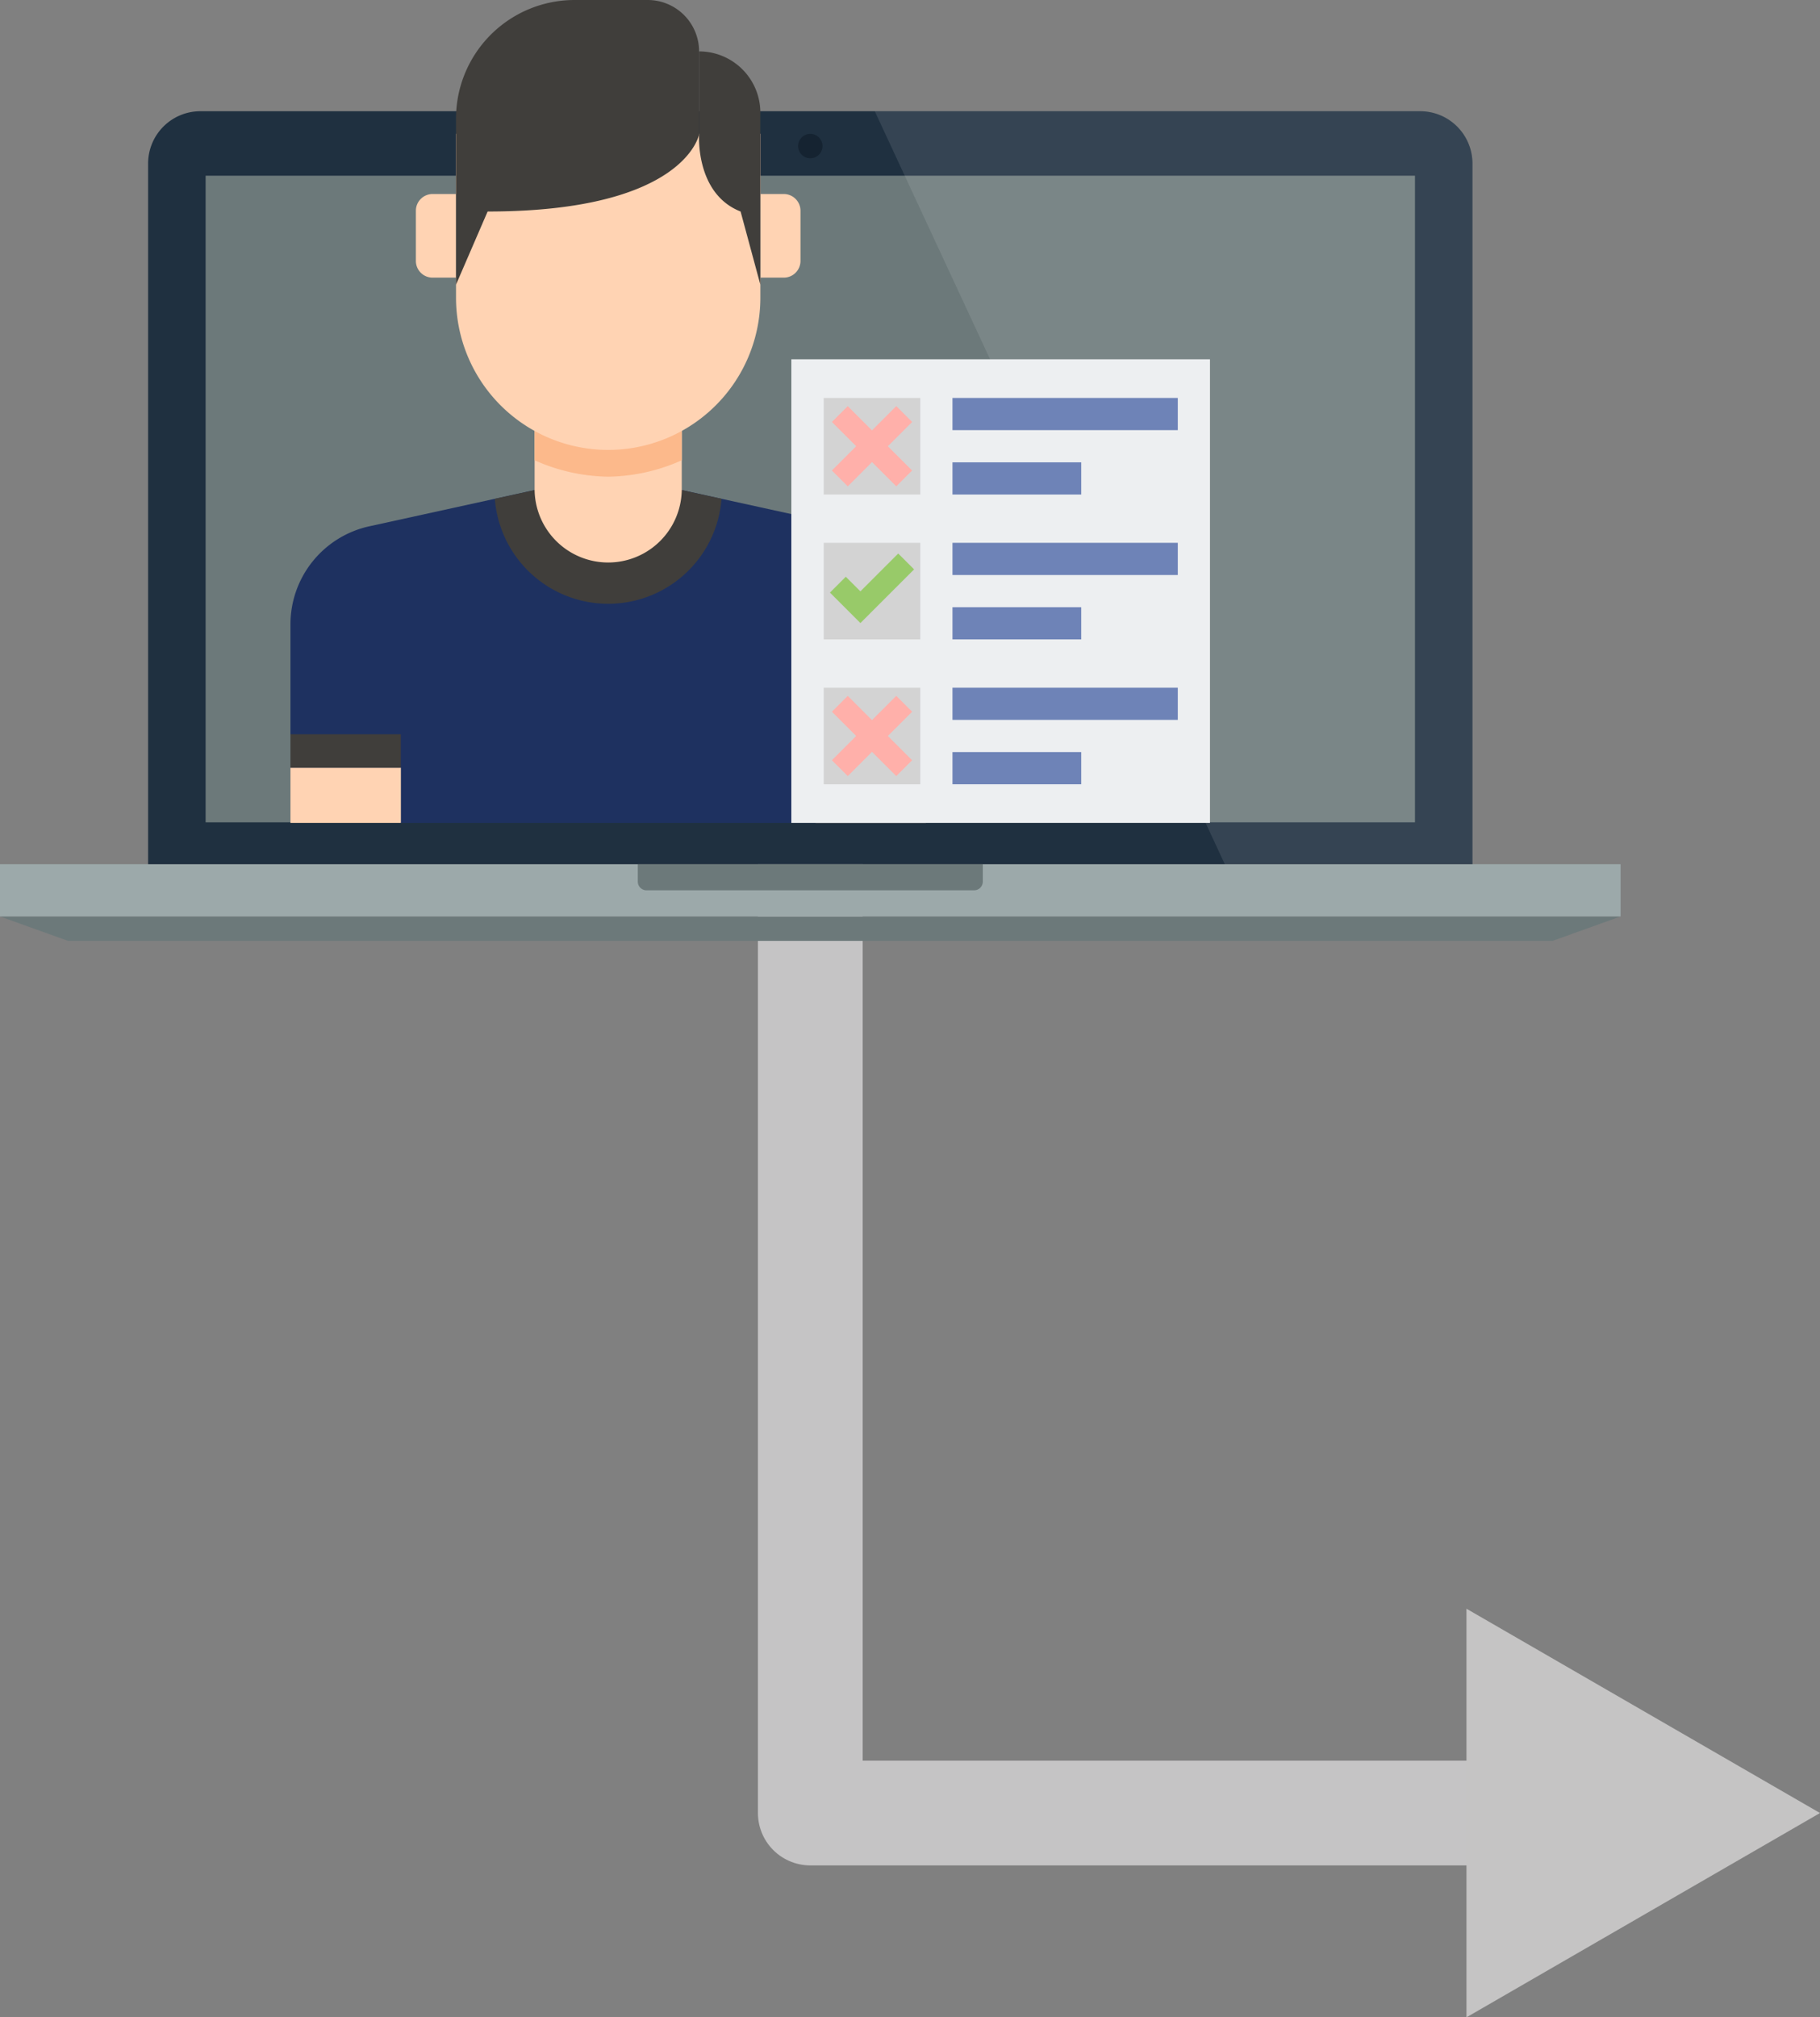 <svg xmlns="http://www.w3.org/2000/svg" width="695" height="770.184" viewBox="0 0 695 770.184">
  <rect x="0" y="0" width="695" height="770.184" fill="#808080" stroke="none"/>
  <g id="Group_1396" data-name="Group 1396" transform="translate(-148 -1507.197)">
    <path id="Path_3319" data-name="Path 3319" d="M15027.426,6084.235v373.378h281.761" transform="translate(-14570 -4258.234)" fill="none" stroke="#c5c4c5" stroke-linejoin="round" stroke-width="40"/>
    <g id="Group_1378" data-name="Group 1378" transform="translate(148 1549.659)">
      <path id="Path_3304" data-name="Path 3304" d="M333.764,1135.067H952.616l-25.956,9.318H359.717Z" transform="translate(-333.764 -827.641)" fill="#6c797a" fill-rule="evenodd"/>
      <path id="Path_3305" data-name="Path 3305" d="M333.764,1126.931H952.616v19.96H333.764Z" transform="translate(-333.764 -839.465)" fill="#9ca9aa" fill-rule="evenodd"/>
      <path id="Path_3306" data-name="Path 3306" d="M564.792,1126.931v6.653a3.324,3.324,0,0,1-3.324,3.327h-125.1a3.325,3.325,0,0,1-3.327-3.327v-6.653Z" transform="translate(-189.49 -839.465)" fill="#6c797a" fill-rule="evenodd"/>
      <path id="Path_3307" data-name="Path 3307" d="M356.818,1297.221v-267.5a19.964,19.964,0,0,1,19.962-19.963h465.8a19.964,19.964,0,0,1,19.965,19.963v267.5Z" transform="translate(-300.259 -1009.755)" fill="#1f3040" fill-rule="evenodd"/>
      <path id="Path_3308" data-name="Path 3308" d="M462.651,1013.281a4.658,4.658,0,1,1-4.659,4.656A4.657,4.657,0,0,1,462.651,1013.281Z" transform="translate(-153.225 -1004.631)" fill="#152331" fill-rule="evenodd"/>
      <path id="Path_3309" data-name="Path 3309" d="M365.77,1019.79H827.582v246.876H365.77Z" transform="translate(-287.25 -995.171)" fill="#6c797a" fill-rule="evenodd"/>
      <path id="Path_3310" data-name="Path 3310" d="M603.586,1297.221l-133.66-287.466H678.205a19.963,19.963,0,0,1,19.965,19.963v267.5Z" transform="translate(-135.881 -1009.755)" fill="#fff" fill-rule="evenodd" opacity="0.1"/>
    </g>
    <g id="Asynchronous_Research" data-name="Asynchronous Research" transform="translate(258.918 1507.197)">
      <g id="Group_1158" data-name="Group 1158" transform="translate(0 0)">
        <g id="Group_1145" data-name="Group 1145" transform="translate(0 187.099)">
          <path id="Path_2852" data-name="Path 2852" d="M131.327,323.947h28.1l63.119,13.834a38.314,38.314,0,0,1,30.111,37.425v54.742H210.508v21.073H52.145V429.949H10V375.207a38.313,38.313,0,0,1,30.111-37.425l63.119-13.834h28.1Z" transform="translate(-10 -323.947)" fill="#1e3160"/>
        </g>
        <g id="Group_1146" data-name="Group 1146" transform="translate(0 293.1)">
          <rect id="Rectangle_6602" data-name="Rectangle 6602" width="42.145" height="21.072" transform="translate(42.145 21.072) rotate(180)" fill="#ffd3b3"/>
        </g>
        <g id="Group_1147" data-name="Group 1147" transform="translate(0 280.329)">
          <rect id="Rectangle_6603" data-name="Rectangle 6603" width="42.145" height="12.771" transform="translate(42.145 12.771) rotate(180)" fill="#403e3b"/>
        </g>
        <g id="Group_1148" data-name="Group 1148" transform="translate(200.509 280.329)">
          <rect id="Rectangle_6604" data-name="Rectangle 6604" width="42.145" height="12.771" transform="translate(42.145 12.771) rotate(180)" fill="#46bee8"/>
        </g>
        <g id="Group_1149" data-name="Group 1149" transform="translate(200.509 293.1)">
          <rect id="Rectangle_6605" data-name="Rectangle 6605" width="42.145" height="21.072" fill="#ffd3b3"/>
        </g>
        <g id="Group_1150" data-name="Group 1150" transform="translate(78.045 187.099)">
          <path id="Path_2853" data-name="Path 2853" d="M190.734,323.947H134.54l-15.185,3.328a43.409,43.409,0,0,0,86.564,0Z" transform="translate(-119.355 -323.947)" fill="#403e3b"/>
        </g>
        <g id="Group_1151" data-name="Group 1151" transform="translate(93.231 164.111)">
          <path id="Path_2854" data-name="Path 2854" d="M140.632,291.737v22.989a28.1,28.1,0,0,0,56.193,0V291.737Z" transform="translate(-140.632 -291.737)" fill="#ffd3b3"/>
        </g>
        <g id="Group_1152" data-name="Group 1152" transform="translate(93.23 164.111)">
          <path id="Path_2855" data-name="Path 2855" d="M140.632,303.351a70.8,70.8,0,0,0,28.1,6.265,70.8,70.8,0,0,0,28.1-6.265V291.737H140.631v11.614Z" transform="translate(-140.631 -291.737)" fill="#fcb98b"/>
        </g>
        <g id="Group_1153" data-name="Group 1153" transform="translate(63.218 51.085)">
          <path id="Path_2856" data-name="Path 2856" d="M214.8,133.368v62.579a58.109,58.109,0,0,1-58.109,58.109h0a58.109,58.109,0,0,1-58.109-58.109V133.368H214.8Z" transform="translate(-98.579 -133.368)" fill="#ffd3b3"/>
        </g>
        <g id="Group_1154" data-name="Group 1154" transform="translate(47.893 74.073)">
          <path id="Path_2857" data-name="Path 2857" d="M83.491,197.507h8.94V165.579h-8.94a6.386,6.386,0,0,0-6.385,6.385v19.157A6.385,6.385,0,0,0,83.491,197.507Z" transform="translate(-77.106 -165.579)" fill="#ffd3b3"/>
        </g>
        <g id="Group_1155" data-name="Group 1155" transform="translate(179.437 74.073)">
          <path id="Path_2858" data-name="Path 2858" d="M270.362,197.507h-8.94V165.579h8.94a6.386,6.386,0,0,1,6.385,6.385v19.157A6.386,6.386,0,0,1,270.362,197.507Z" transform="translate(-261.422 -165.579)" fill="#ffd3b3"/>
        </g>
        <g id="Group_1156" data-name="Group 1156" transform="translate(63.217)">
          <path id="Path_2859" data-name="Path 2859" d="M191.4,113.107s-5.283,29.432-80.749,29.432L98.578,170.461V107.07a45.281,45.281,0,0,1,45.281-45.281h27.922A19.621,19.621,0,0,1,191.4,81.41Z" transform="translate(-98.578 -61.789)" fill="#403e3b"/>
        </g>
        <g id="Group_1157" data-name="Group 1157" transform="translate(156.008 19.621)">
          <path id="Path_2860" data-name="Path 2860" d="M228.628,120.978s-1.509,22.64,15.848,29.432l7.547,27.922V112.677a23.4,23.4,0,0,0-23.395-23.395h0v31.7Z" transform="translate(-228.595 -89.282)" fill="#403e3b"/>
        </g>
      </g>
      <g id="Group_1172" data-name="Group 1172" transform="translate(191.268 137.178)">
        <g id="Group_1159" data-name="Group 1159">
          <rect id="Rectangle_6606" data-name="Rectangle 6606" width="159.866" height="176.994" transform="translate(159.866 176.994) rotate(180)" fill="#edeff1"/>
        </g>
        <g id="Group_1171" data-name="Group 1171" transform="translate(12.37 14.75)">
          <g id="Group_1160" data-name="Group 1160" transform="translate(0 0)">
            <rect id="Rectangle_6607" data-name="Rectangle 6607" width="36.874" height="36.874" fill="#d3d3d3"/>
          </g>
          <g id="Group_1163" data-name="Group 1163" transform="translate(49.165)">
            <g id="Group_1161" data-name="Group 1161">
              <rect id="Rectangle_6608" data-name="Rectangle 6608" width="12.291" height="86.039" transform="translate(86.039) rotate(90)" fill="#6e83b7"/>
            </g>
            <g id="Group_1162" data-name="Group 1162" transform="translate(0 24.583)">
              <rect id="Rectangle_6609" data-name="Rectangle 6609" width="12.291" height="49.165" transform="translate(49.165) rotate(90)" fill="#6e83b7"/>
            </g>
          </g>
          <g id="Group_1164" data-name="Group 1164" transform="translate(0 55.311)">
            <rect id="Rectangle_6610" data-name="Rectangle 6610" width="36.874" height="36.874" fill="#d3d3d3"/>
          </g>
          <g id="Group_1165" data-name="Group 1165" transform="translate(49.165 55.311)">
            <rect id="Rectangle_6611" data-name="Rectangle 6611" width="12.291" height="86.039" transform="translate(86.039 0) rotate(90)" fill="#6e83b7"/>
          </g>
          <g id="Group_1166" data-name="Group 1166" transform="translate(49.165 79.893)">
            <rect id="Rectangle_6612" data-name="Rectangle 6612" width="12.291" height="49.165" transform="translate(49.165) rotate(90)" fill="#6e83b7"/>
          </g>
          <g id="Group_1167" data-name="Group 1167" transform="translate(0 110.622)">
            <rect id="Rectangle_6613" data-name="Rectangle 6613" width="36.874" height="36.874" fill="#d3d3d3"/>
          </g>
          <g id="Group_1168" data-name="Group 1168" transform="translate(49.165 110.621)">
            <rect id="Rectangle_6614" data-name="Rectangle 6614" width="12.291" height="86.039" transform="translate(86.039) rotate(90)" fill="#6e83b7"/>
          </g>
          <g id="Group_1169" data-name="Group 1169" transform="translate(49.165 135.204)">
            <rect id="Rectangle_6615" data-name="Rectangle 6615" width="12.291" height="49.165" transform="translate(49.165) rotate(90)" fill="#6e83b7"/>
          </g>
          <path id="Path_2861" data-name="Path 2861" d="M330.34,285.091l-6.056-6.056-9.263,9.264-9.264-9.264-6.056,6.056,9.263,9.263-9.263,9.263,6.056,6.056,9.264-9.264,9.263,9.264,6.056-6.056-9.263-9.263Z" transform="translate(-296.584 -275.917)" fill="#ffb0aa"/>
          <g id="Group_1170" data-name="Group 1170" transform="translate(2.372 59.395)">
            <path id="Path_2862" data-name="Path 2862" d="M310.289,384.443l-11.632-11.632,6.056-6.056,5.576,5.576,14.442-14.442,6.056,6.056Z" transform="translate(-298.657 -357.89)" fill="#98ca69"/>
          </g>
          <path id="Path_2863" data-name="Path 2863" d="M330.34,440.091l-6.056-6.056-9.263,9.264-9.264-9.264-6.056,6.056,9.263,9.263-9.263,9.263,6.056,6.056,9.264-9.264,9.263,9.264,6.056-6.056-9.263-9.263Z" transform="translate(-296.584 -320.296)" fill="#ffb0aa"/>
        </g>
      </g>
    </g>
    <path id="Polygon_22" data-name="Polygon 22" d="M78,0l78,135H0Z" transform="translate(843 2121.381) rotate(90)" fill="#c5c4c4"/>
  </g>
</svg>
